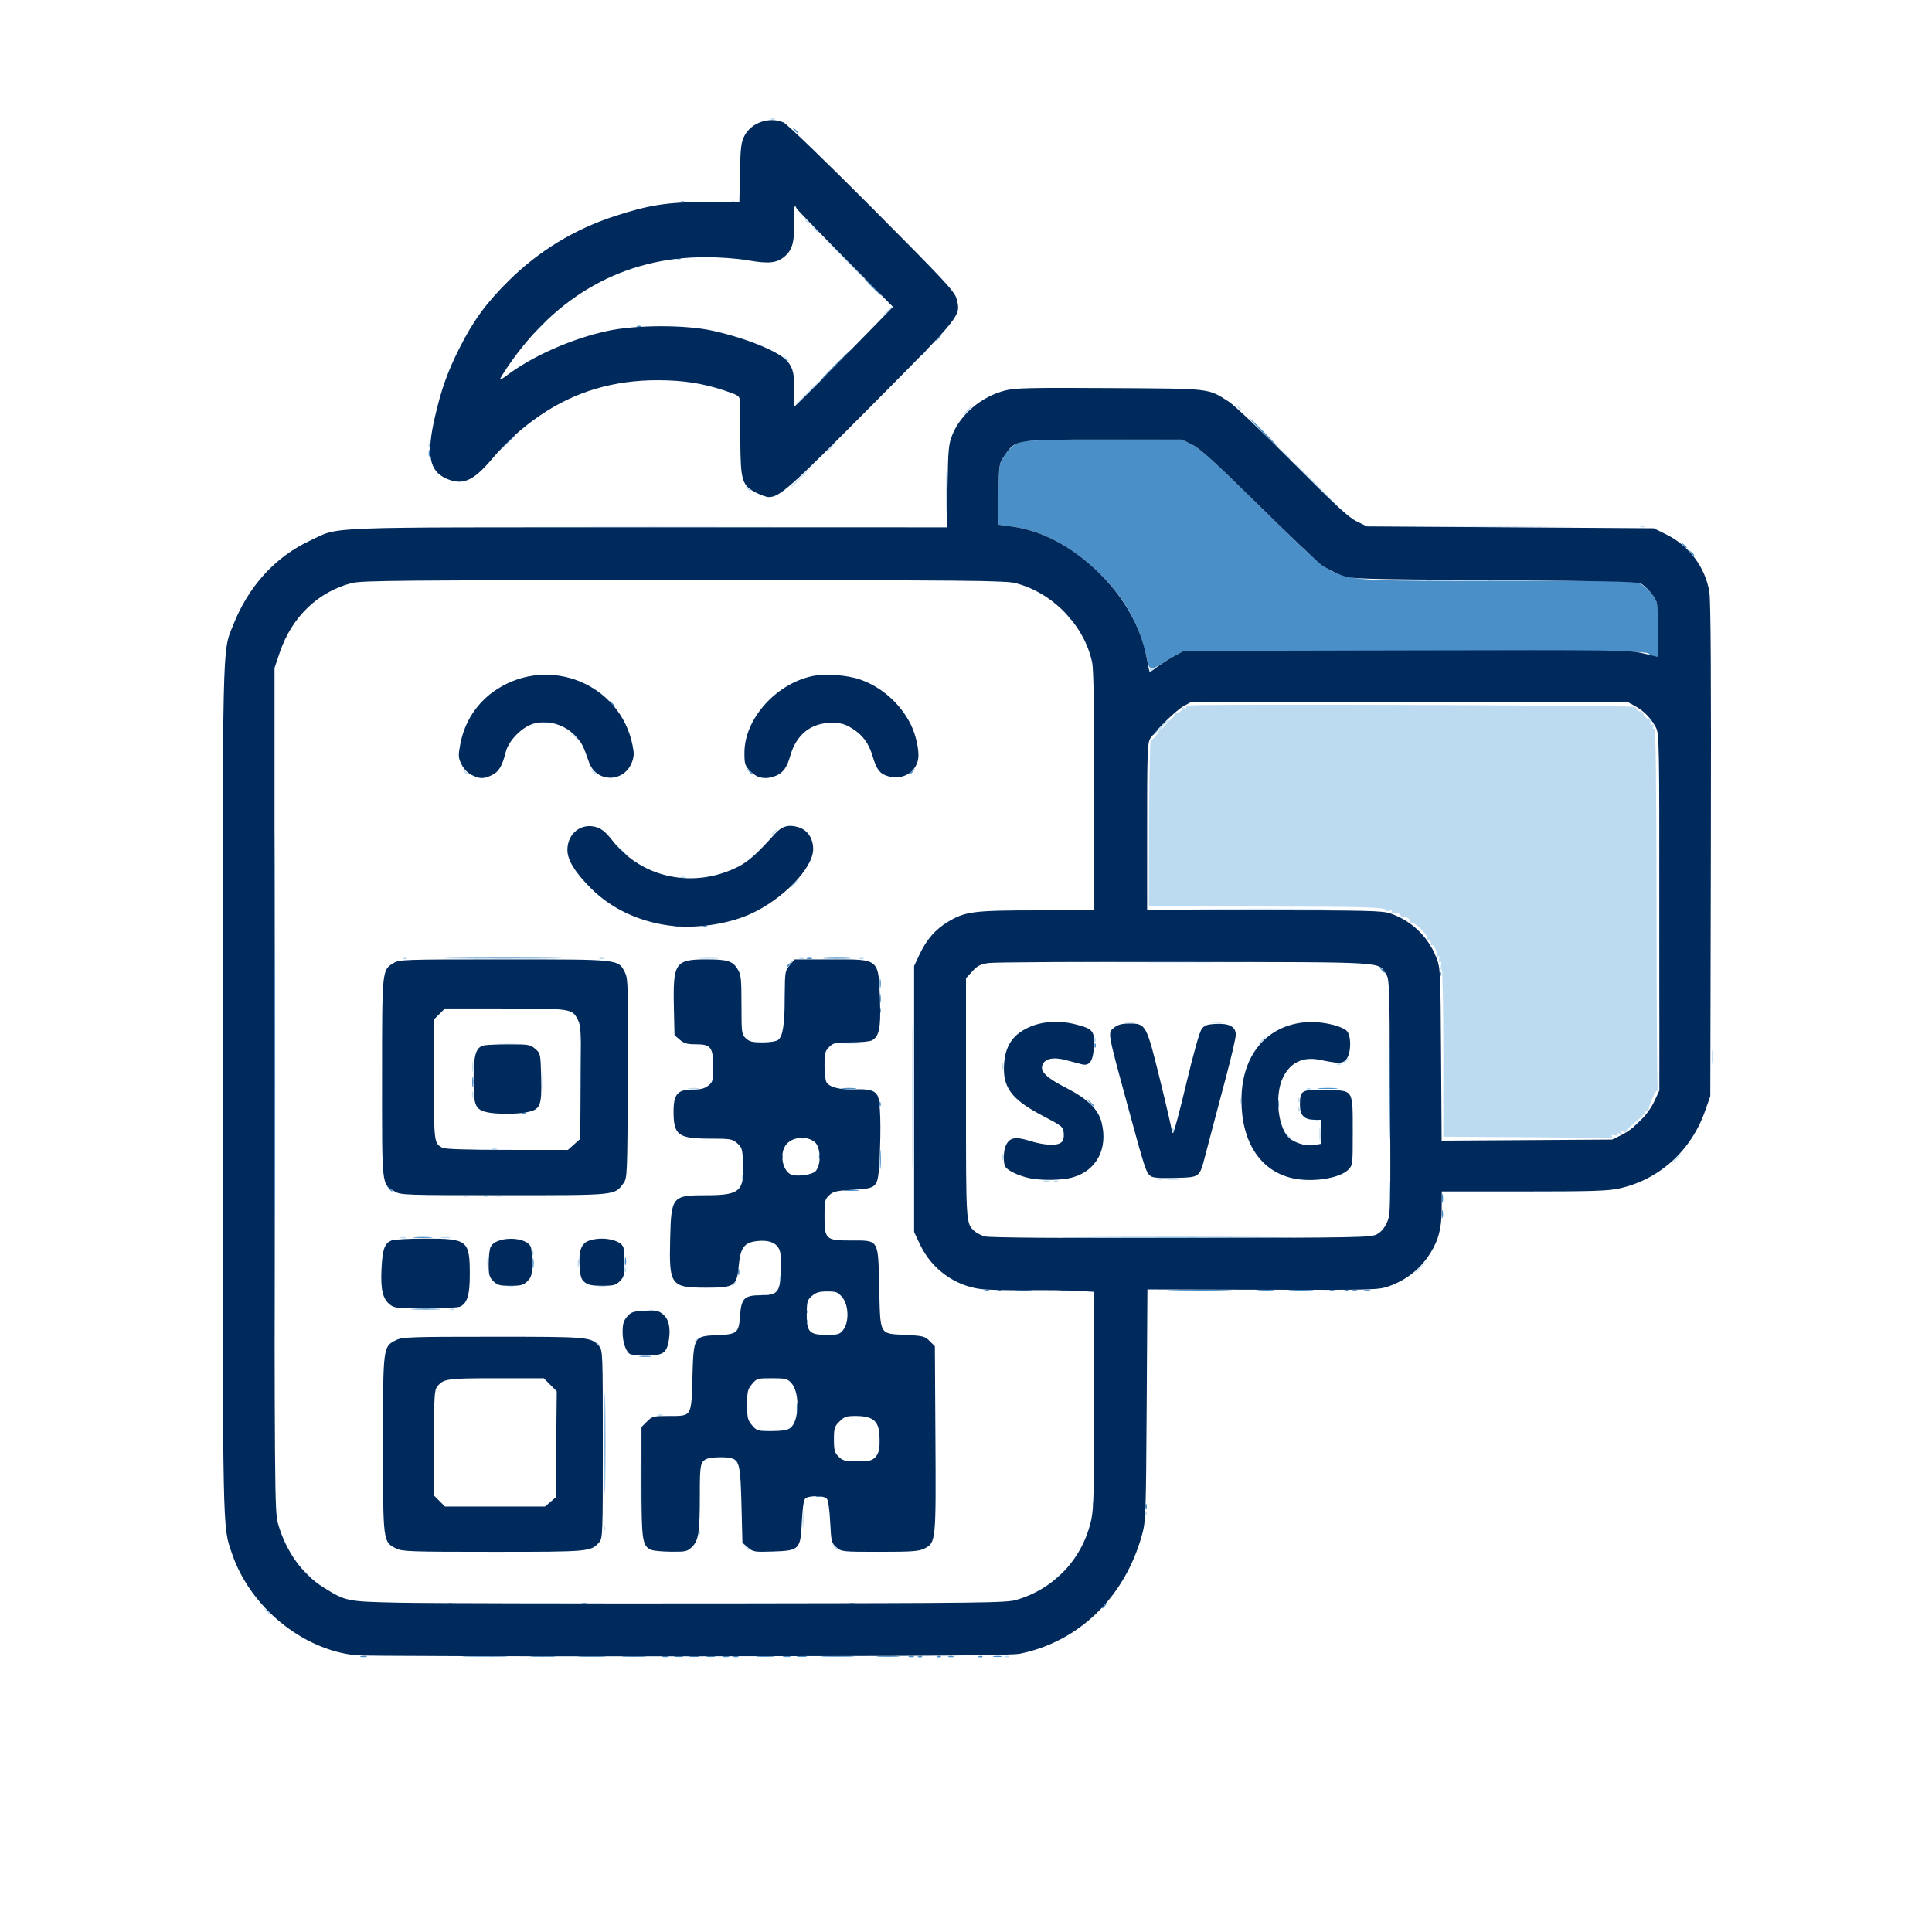 <svg xmlns="http://www.w3.org/2000/svg" width="1024" height="1024"><path d="M532.813 871.317c.721-.289 1.584-.253 1.916.079s-.258.568-1.312.525c-1.165-.048-1.402-.285-.605-.604m-391.94-24.067c-1.244-1.586-1.21-1.621.377-.378.962.755 1.75 1.543 1.75 1.75 0 .823-.821.294-2.128-1.372M559 830.622c0-.207.788-.995 1.75-1.75 1.586-1.243 1.621-1.208.378.378-1.307 1.666-2.128 2.195-2.128 1.372m-397.563-3.872-2.937-3.25 3.25 2.937c1.788 1.615 3.25 3.078 3.25 3.25 0 .773-.825.092-3.563-2.937m233.435-13.5c-1.243-1.586-1.208-1.621.378-.378 1.666 1.307 2.195 2.128 1.372 2.128-.207 0-.995-.787-1.75-1.75m47 0c-1.243-1.586-1.208-1.621.378-.378 1.666 1.307 2.195 2.128 1.372 2.128-.207 0-.995-.787-1.75-1.75M339.435 781c0-14.025.14-19.762.312-12.75s.172 18.488 0 25.5-.312 1.275-.312-12.75m85.908 17.5c.004-4.4.18-6.076.39-3.724.212 2.352.209 5.952-.007 8-.214 2.048-.387.124-.384-4.276zm-105.264 4.917c.048-1.165.285-1.402.604-.605.289.722.253 1.585-.079 1.917s-.568-.258-.525-1.312m287-8c.048-1.165.285-1.402.604-.605.289.722.253 1.585-.079 1.917s-.568-.258-.525-1.312m-28-5c.048-1.165.285-1.402.604-.605.289.722.253 1.585-.079 1.917s-.568-.258-.525-1.312m-230.329-47.08c.688-.277 1.813-.277 2.5 0 .688.278.125.505-1.25.505s-1.937-.227-1.25-.504m-32.878-38.087c-1.243-1.586-1.208-1.621.378-.378.963.755 1.75 1.543 1.75 1.75 0 .823-.821.294-2.128-1.372m52.128-.628c0-.207.788-.995 1.75-1.75 1.586-1.243 1.621-1.208.378.378-1.307 1.666-2.128 2.195-2.128 1.372m-129.187-17.305c.721-.289 1.584-.253 1.916.079s-.258.568-1.312.525c-1.165-.048-1.402-.285-.604-.604m165-8c.721-.289 1.584-.253 1.916.079s-.258.568-1.312.525c-1.165-.048-1.402-.285-.604-.604m-134.544-4.01c.973-.254 2.323-.237 3 .037s-.119.481-1.769.461-2.204-.244-1.231-.498m47.481-.013c1.238-.238 3.263-.238 4.5 0 1.238.239.225.434-2.25.434s-3.487-.195-2.25-.434m71.25-.672c0-.207.788-.995 1.75-1.75 1.586-1.243 1.621-1.208.378.378-1.307 1.666-2.128 2.195-2.128 1.372M413.158 671c0-1.375.227-1.937.504-1.25.278.688.278 1.813 0 2.5-.277.688-.504.125-.504-1.25m-82.08-4.583c.049-1.165.286-1.402.605-.605.289.722.253 1.585-.079 1.917s-.568-.258-.525-1.312m418.922 1.27c0-.172 1.463-1.635 3.25-3.25l3.25-2.937-2.937 3.25c-2.738 3.03-3.563 3.71-3.563 2.937M258.252 662.5c.011-2.2.216-2.982.455-1.738s.23 3.044-.02 4-.446-.062-.435-2.262m47.98.5c0-1.925.206-2.712.457-1.75.252.963.252 2.538 0 3.5-.251.963-.457.175-.457-1.75m-24.153-5.583c.048-1.165.285-1.402.604-.605.289.722.253 1.585-.079 1.917s-.568-.258-.525-1.312m-69.81-8.11c.973-.254 2.323-.237 3 .037s-.119.481-1.769.461-2.204-.244-1.231-.498m21.481-.013c1.238-.238 3.263-.238 4.5 0 1.238.239.225.434-2.25.434s-3.487-.195-2.25-.434M483.47 574.5c0-34.65.126-48.68.28-31.178.153 17.503.153 45.853 0 63-.154 17.148-.28 2.828-.28-31.822m252.9 51.5c0-5.775.165-8.137.367-5.25s.202 7.613 0 10.5c-.202 2.888-.367.525-.367-5.25m-490.62 1.338c.688-.278 1.813-.278 2.5 0 .688.277.125.504-1.25.504s-1.937-.227-1.25-.504m11.063-.021c.721-.289 1.584-.253 1.916.079s-.258.568-1.312.525c-1.165-.048-1.402-.285-.604-.604m5.437-.006c.963-.252 2.538-.252 3.5 0 .963.251.175.457-1.75.457s-2.712-.206-1.75-.457m524.5-2.06c10.588-.161 27.913-.161 38.5 0 10.588.163 1.925.295-19.25.295s-29.837-.132-19.25-.294m-233.481-5.944c.973-.253 2.323-.237 3 .037s-.119.482-1.769.461-2.204-.244-1.231-.498m5.543.01c.722-.289 1.585-.253 1.917.08.332.331-.258.568-1.312.524-1.165-.048-1.402-.285-.605-.604m-165.733-1.9c.048-1.165.285-1.402.604-.604.289.722.253 1.584-.079 1.917s-.568-.259-.525-1.313m220.733.9c.722-.289 1.585-.253 1.917.08.332.331-.258.568-1.312.524-1.165-.048-1.402-.285-.605-.604M888 607.5c1.292-1.375 2.574-2.5 2.849-2.5s-.557 1.125-1.849 2.5-2.574 2.5-2.849 2.5.557-1.125 1.849-2.5m-356.805-1c.02-1.65.244-2.204.498-1.231s.237 2.323-.037 3-.481-.119-.461-1.769m-270.445-4.162c.688-.278 1.813-.278 2.5 0 .688.277.125.504-1.25.504s-1.937-.227-1.25-.504m438.56-7.838c.006-3.3.192-4.53.415-2.732.222 1.797.218 4.497-.01 6-.229 1.503-.41.032-.405-3.268m-17.438.75c-1.243-1.586-1.208-1.621.378-.378.963.755 1.75 1.543 1.75 1.75 0 .823-.821.294-2.128-1.372m127.878 1-44.75-.27v-44.55c0-24.501-.385-44.31-.856-44.02-.47.292-.63-.649-.355-2.089.322-1.68.124-2.385-.55-1.968-.668.412-.846-.14-.488-1.508.42-1.607.23-1.951-.748-1.347-.837.517-1.07.42-.645-.269.798-1.29-1.329-6.365-2.391-5.708-.408.251-.68-.325-.604-1.282.076-.962-.455-1.616-1.187-1.464-.729.15-1.03-.203-.669-.786.919-1.487-7.13-9.34-8.625-8.416-.732.452-.928.31-.509-.368.846-1.368-2.992-3.558-4.548-2.597-.668.413-.86.256-.465-.381.81-1.311-2.87-2.648-4.506-1.637q-1.16.717-.352-.593c.604-.977.26-1.168-1.347-.748-1.187.31-1.943.216-1.68-.21 1.036-1.674-10.972-2.039-67.151-2.039h-58.397l.114-44.511c.063-24.481.495-44.276.96-43.988.465.287 1.811-.833 2.99-2.49 1.18-1.656 1.811-3.011 1.403-3.011-.409 0 .301-1.111 1.577-2.47 1.276-1.357 2.644-2.268 3.04-2.023.935.578 4.151-2.96 3.491-3.838-.276-.368-.218-.46.13-.204 1.03.759 4.475-1.484 3.844-2.504-.328-.53.167-.652 1.136-.28 1.096.42 1.476.27 1.05-.418-.43-.697.097-.877 1.493-.512 1.187.31 1.905.156 1.597-.343-.52-.84 228.75-.12 233.915.734 1.191.197 2.091.808 2 1.358s.508 1.009 1.333 1.02c.825.01 1.65.46 1.835 1 .655 1.915 2.405 3.45 3.303 2.895.501-.31.847-.193.768.26-.35 2.017.176 3.392 1.083 2.832.587-.363.72.086.33 1.105-.434 1.13-.276 1.48.462 1.023.826-.51 1.14 24.563 1.194 94.97.04 52.614.356 96.122.703 96.683s.192.75-.344.418c-.948-.585-5.021 8.965-4.53 10.618.135.454-.168.569-.674.256s-1.167.073-1.467.857-2.8 3.205-5.552 5.38c-2.752 2.176-4.704 4.256-4.338 4.623.366.366-.182.34-1.218-.057-1.301-.5-1.662-.365-1.167.436.482.78.156.943-1 .5-1.096-.42-1.476-.27-1.05.418.43.697-.097.877-1.493.512-1.479-.386-1.933-.2-1.442.593.393.637.576 1.05.406.919-.17-.132-20.446-.362-45.059-.51M617.5 378c.995-1.1 1.585-2 1.31-2s-1.315.9-2.31 2-1.585 2-1.31 2 1.315-.9 2.31-2m4.167 215.333c-.367-.366-.667-1.131-.667-1.7 0-.626.466-.567 1.183.15.651.651.951 1.416.667 1.7s-.817.217-1.183-.15m75.083-5.995c.688-.278 1.813-.278 2.5 0 .688.277.125.504-1.25.504s-1.937-.227-1.25-.504m-8.671-5.921c.048-1.165.285-1.402.604-.605.289.722.253 1.585-.079 1.917s-.568-.258-.525-1.312M657.158 577c0-1.375.227-1.937.504-1.25.278.688.278 1.813 0 2.5-.277.688-.504.125-.504-1.25m30.92-.583c.049-1.165.286-1.402.605-.605.289.722.253 1.585-.079 1.917s-.568-.258-.525-1.312M250.196 573.5c.02-1.65.244-2.204.498-1.231s.237 2.323-.037 3-.481-.119-.461-1.769m37.175-7.5c0-5.775.165-8.137.367-5.25s.202 7.613 0 10.5c-.202 2.888-.367.525-.367-5.25m77.894 4.282c1.52-.23 3.77-.223 5 .014s-.014.425-2.764.418-3.756-.202-2.236-.432m327.548.035c.722-.289 1.585-.253 1.917.079s-.258.568-1.312.525c-1.165-.048-1.402-.285-.605-.604M250.272 559c0-2.475.195-3.487.434-2.25.238 1.238.238 3.263 0 4.5-.239 1.238-.434.225-.434-2.25m280.923-.5c.02-1.65.244-2.204.498-1.231s.237 2.323-.037 3-.481-.119-.461-1.769m376.115-5c.006-3.3.192-4.53.415-2.732.222 1.797.218 4.497-.01 6-.229 1.503-.41.032-.405-3.268m-198.497 3.817c.721-.289 1.584-.253 1.916.079s-.258.568-1.312.525c-1.165-.048-1.402-.285-.605-.604m3.187-.695c0-.207.788-.995 1.75-1.75 1.586-1.243 1.621-1.208.378.378-1.307 1.666-2.128 2.195-2.128 1.372m-448.75-10.361c3.163-.198 8.338-.198 11.5 0s.575.36-5.75.36-8.912-.162-5.75-.36m185.518.014c1.797-.222 4.497-.218 6 .01 1.503.229.032.41-3.268.405-3.3-.006-4.53-.192-2.732-.415M668.5 545c.995-1.1 2.035-2 2.31-2s-.315.9-1.31 2-2.035 2-2.31 2 .315-.9 1.31-2m-88.421-.583c.048-1.165.285-1.402.604-.605.289.722.253 1.585-.079 1.917s-.568-.258-.525-1.312m16.671-9.123c1.238-.238 3.263-.238 4.5 0 1.238.239.225.434-2.25.434s-3.487-.195-2.25-.434m46 0c1.238-.238 3.263-.238 4.5 0 1.238.239.225.434-2.25.434s-3.487-.195-2.25-.434m-428.937-33.977c.721-.289 1.584-.253 1.916.079s-.258.568-1.312.525c-1.165-.048-1.402-.285-.604-.604m103.937.02c.688-.277 1.813-.277 2.5 0 .688.278.125.505-1.25.505s-1.937-.227-1.25-.504m53.53-.073c2.63-.207 6.68-.204 9 .006s.17.379-4.78.375c-4.95-.003-6.849-.174-4.22-.38zm52.47.074c.688-.278 1.813-.278 2.5 0 .688.277.125.504-1.25.504s-1.937-.227-1.25-.504m32.063-.021c.721-.289 1.584-.253 1.916.079s-.258.568-1.312.525c-1.165-.048-1.402-.285-.604-.604M637.75 475.25c16.638-.154 43.863-.154 60.5 0 16.638.154 3.025.28-30.25.28s-46.887-.127-30.25-.28M420.5 462c.995-1.1 2.035-2 2.31-2s-.315.9-1.31 2-2.035 2-2.31 2 .315-.9 1.31-2m-59.75-3.662c.688-.278 1.813-.278 2.5 0 .688.277.125.504-1.25.504s-1.937-.227-1.25-.504M409 435.622c0-.207.788-.995 1.75-1.75 1.586-1.243 1.621-1.208.378.378-1.307 1.666-2.128 2.195-2.128 1.372M245.872 402.25c-1.243-1.586-1.208-1.621.378-.378.963.755 1.75 1.543 1.75 1.75 0 .823-.821.294-2.128-1.372m68 0c-1.243-1.586-1.208-1.621.378-.378 1.666 1.307 2.195 2.128 1.372 2.128-.207 0-.995-.787-1.75-1.75m-9.948-19-2.424-2.75 2.75 2.424c2.57 2.266 3.209 3.076 2.424 3.076-.179 0-1.416-1.237-2.75-2.75m332.889-17.933c.721-.289 1.584-.253 1.916.079s-.258.568-1.312.525c-1.165-.048-1.402-.285-.605-.604m3.937.02c.688-.277 1.813-.277 2.5 0 .688.278.125.505-1.25.505s-1.937-.227-1.25-.504m26.068-.086c12.275-.16 32.075-.16 44 0s1.882.29-22.318.29-33.957-.131-21.682-.29m71.446.031c1.52-.23 3.77-.223 5 .014s-.014.425-2.764.418-3.756-.202-2.236-.432m8.486.056c.688-.278 1.813-.278 2.5 0 .688.277.125.504-1.25.504s-1.937-.227-1.25-.504m9.53-.074c2.63-.207 6.68-.204 9 .006s.17.379-4.78.375c-4.95-.003-6.849-.174-4.22-.38zm19.007-.004c3.182-.2 8.132-.198 11 .004 2.867.201.263.364-5.787.362s-8.396-.167-5.213-.366m18.475.032c1.244-.239 3.044-.23 4 .02.956.251-.062.447-2.262.436s-2.982-.216-1.738-.455m10.014-.026c2.352-.211 5.952-.208 8 .007s.124.388-4.276.384-6.076-.18-3.724-.39zm13.493.04c.973-.253 2.323-.236 3 .038s-.119.481-1.769.46-2.204-.244-1.231-.497m8.493-.014c1.244-.239 3.044-.23 4 .02.956.251-.062.447-2.262.436s-2.982-.216-1.738-.455m16.502-.01c1.52-.23 3.77-.224 5 .014 1.23.237-.014.425-2.764.418s-3.756-.202-2.236-.432m9.486.012c1.238-.238 3.263-.238 4.5 0s.225.433-2.25.433-3.487-.195-2.25-.433M609 349.107c0-.491.739-1.176 1.641-1.523 1.373-.527 1.435-.38.378.893-1.44 1.735-2.019 1.916-2.019.63m-43.128-28.857c-1.243-1.586-1.208-1.621.378-.378 1.666 1.307 2.195 2.128 1.372 2.128-.207 0-.995-.787-1.75-1.75m-38.122-18.912c.688-.278 1.813-.278 2.5 0 .688.277.125.504-1.25.504s-1.937-.227-1.25-.504m229 0c.688-.278 1.813-.278 2.5 0 .688.277.125.504-1.25.504s-1.937-.227-1.25-.504m32 0c.688-.278 1.813-.278 2.5 0 .688.277.125.504-1.25.504s-1.937-.227-1.25-.504m81.063-29.021c.721-.289 1.584-.253 1.916.079s-.258.568-1.312.525c-1.165-.048-1.402-.285-.605-.604M501.415 254c0-10.175.149-14.337.33-9.25.182 5.088.182 13.413 0 18.5-.181 5.088-.33.925-.33-9.25m209.457 10.25c-1.243-1.586-1.208-1.621.378-.378 1.666 1.307 2.195 2.128 1.372 2.128-.207 0-.995-.787-1.75-1.75M696.5 250c-6.583-6.6-11.744-12-11.469-12s5.886 5.4 12.469 12 11.744 12 11.469 12-5.886-5.4-12.469-12m-300.628 2.25c-1.243-1.586-1.208-1.621.378-.378 1.666 1.307 2.195 2.128 1.372 2.128-.207 0-.995-.787-1.75-1.75m23.128-.525c0-.151 3.488-3.639 7.75-7.75l7.75-7.475-7.475 7.75c-6.943 7.198-8.025 8.206-8.025 7.475m260.946-18.475-3.446-3.75 3.75 3.446c3.49 3.208 4.21 4.054 3.446 4.054-.167 0-1.854-1.687-3.75-3.75M439.5 231c.995-1.1 2.035-2 2.31-2s-.315.9-1.31 2-2.035 2-2.31 2 .315-.9 1.31-2m-212.421-1.583c.048-1.165.285-1.402.604-.604.289.721.253 1.584-.079 1.916s-.568-.258-.525-1.312M512.5 211c.995-1.1 2.035-2 2.31-2s-.315.9-1.31 2-2.035 2-2.31 2 .315-.9 1.31-2m143.372-1.75c-1.243-1.586-1.208-1.621.378-.378 1.666 1.307 2.195 2.128 1.372 2.128-.207 0-.995-.787-1.75-1.75M427.5 202c3.82-3.85 7.171-7 7.446-7s-2.625 3.15-6.446 7-7.171 7-7.446 7 2.625-3.15 6.446-7m-11.628-18.75c-1.243-1.586-1.208-1.621.378-.378.963.755 1.75 1.543 1.75 1.75 0 .823-.821.294-2.128-1.372M284 168.687c0-.172 1.463-1.635 3.25-3.25l3.25-2.937-2.937 3.25c-2.738 3.03-3.563 3.71-3.563 2.937M470 158.5c1.292-1.375 2.574-2.5 2.849-2.5s-.557 1.125-1.849 2.5-2.574 2.5-2.849 2.5.557-1.125 1.849-2.5m-24.016-29.25L434.5 117.5l11.75 11.484C457.164 139.65 458.454 141 457.734 141c-.147 0-5.434-5.287-11.75-11.75m-14.579-14.5-1.905-2.25 2.25 1.905c2.114 1.79 2.705 2.595 1.905 2.595-.19 0-1.202-1.012-2.25-2.25m-4.533-4.5c-1.243-1.586-1.208-1.621.378-.378.963.755 1.75 1.543 1.75 1.75 0 .823-.821.294-2.128-1.372m-39.06-9.933c.722-.289 1.585-.253 1.917.079s-.258.568-1.312.525c-1.165-.048-1.402-.285-.604-.604m21-44c.722-.289 1.585-.253 1.917.079s-.258.568-1.312.525c-1.165-.048-1.402-.285-.604-.604" style="fill:#bddbf0" transform="translate(0 6.497)"/><path d="M191.269 871.307c.973-.254 2.323-.237 3 .037s-.119.481-1.769.461-2.204-.244-1.231-.498m55.981-.053c5.363-.18 14.138-.18 19.5 0 5.363.18.975.327-9.75.327s-15.112-.147-9.75-.327m35.037.005c3.182-.199 8.132-.197 11 .004 2.867.202.263.365-5.787.362-6.05-.002-8.396-.167-5.213-.366m25.502 0c3.46-.196 8.86-.195 12 .004 3.141.197.311.358-6.289.356s-9.17-.164-5.71-.36zm22.961.004c2.888-.202 7.613-.202 10.5 0 2.888.202.525.367-5.25.367s-8.137-.165-5.25-.367m20.519.044c.973-.254 2.323-.237 3 .037s-.119.481-1.769.46-2.204-.244-1.231-.497m6.493-.014c1.244-.24 3.044-.23 4 .02s-.062.446-2.262.435-2.982-.216-1.738-.455m7.988.002c1.238-.239 3.263-.239 4.5 0 1.238.238.225.433-2.25.433s-3.487-.195-2.25-.434m9.012-.002c1.244-.24 3.044-.23 4 .02s-.062.446-2.262.435-2.982-.216-1.738-.455m8.507.014c.973-.254 2.323-.237 3 .037s-.119.481-1.769.46-2.204-.244-1.231-.497m5.481.03c.688-.277 1.813-.277 2.5 0 .688.278.125.505-1.25.505s-1.937-.227-1.25-.504m13.026-.07c2.352-.212 5.952-.209 8 .006s.124.388-4.276.384-6.076-.18-3.724-.39zm13.474.044c.963-.252 2.538-.252 3.5 0 .963.251.175.457-1.75.457s-2.712-.206-1.75-.457m7.5-.017c1.238-.238 3.263-.238 4.5 0s.225.433-2.25.433-3.487-.195-2.25-.433m14-.037c3.988-.19 10.513-.19 14.5 0s.725.345-7.25.345-11.237-.155-7.25-.345m29.034.004c2.905-.202 7.405-.2 10 .005s.216.371-5.284.369-7.622-.17-4.716-.373zm15.966.076c.688-.277 1.813-.277 2.5 0 .688.278.125.505-1.25.505s-1.937-.227-1.25-.505m5.063-.02c.721-.29 1.584-.254 1.916.079.332.332-.258.568-1.312.525-1.165-.048-1.402-.285-.604-.604m10 0c.721-.29 1.584-.254 1.916.079.332.332-.258.568-1.312.525-1.165-.048-1.402-.285-.604-.604m5.937.02c.688-.277 1.813-.277 2.5 0 .688.278.125.505-1.25.505s-1.937-.227-1.25-.505m16.063-.02c.721-.29 1.584-.254 1.916.079.332.332-.258.568-1.312.525-1.165-.048-1.402-.285-.605-.604m7.949-.024c1.244-.24 3.044-.23 4 .02s-.062.446-2.262.435-2.982-.216-1.738-.455M584 845.623c0-.208.788-.996 1.75-1.75 1.586-1.244 1.621-1.21.378.377-1.307 1.666-2.128 2.195-2.128 1.372m-346.187-2.306c.721-.289 1.584-.253 1.916.079s-.258.568-1.312.525c-1.165-.048-1.402-.285-.604-.604m70.456-.01c.973-.254 2.323-.237 3 .037s-.119.481-1.769.461-2.204-.245-1.231-.498m142 0c.973-.254 2.323-.237 3 .037s-.119.481-1.769.461-2.204-.245-1.231-.498m55.981-.023c1.513-.23 3.988-.23 5.5 0 1.513.229.275.416-2.75.416s-4.262-.187-2.75-.416M370.158 806c0-1.375.227-1.937.504-1.25.278.688.278 1.813 0 2.5-.277.688-.504.125-.504-1.25m-49.699-47.5c0-24.2.131-33.957.29-21.682.16 12.275.16 32.075 0 44s-.29 1.882-.29-22.318M607.158 792c0-1.375.227-1.937.504-1.25.278.688.278 1.813 0 2.5-.277.688-.504.125-.504-1.25M145.49 569.5c0-119.9.117-169.098.259-109.33s.142 157.869 0 218-.259 11.23-.259-108.67m287.322 216.817c.721-.289 1.584-.253 1.916.079s-.258.568-1.312.525c-1.165-.048-1.402-.285-.604-.604m-10.56-46.817c.01-2.2.215-2.982.454-1.738s.23 3.044-.02 4-.446-.062-.435-2.262m-83.003-27.216c1.513-.23 3.988-.23 5.5 0 1.513.229.275.416-2.75.416s-4.262-.187-2.75-.416m87.829-18.867c.048-1.165.285-1.402.604-.604.289.721.253 1.584-.079 1.916s-.568-.258-.525-1.312m0-5c.048-1.165.285-1.402.604-.604.289.721.253 1.584-.079 1.916s-.568-.258-.525-1.312m-207.787-1.16c3.735-.192 9.585-.191 13 .004 3.414.194.358.352-6.792.35s-9.944-.16-6.208-.354zm302.458-9.92c.688-.277 1.813-.277 2.5 0 .688.278.125.505-1.25.505s-1.937-.227-1.25-.504m7.063-.02c.721-.289 1.584-.253 1.916.079s-.258.568-1.312.525c-1.165-.048-1.402-.285-.605-.604m9.915-.039c1.775-.22 4.925-.224 7-.008 2.074.217.622.398-3.228.402s-5.548-.173-3.772-.394m23.022-.002c1.788-.221 4.713-.221 6.5 0 1.788.222.325.404-3.25.404s-5.037-.182-3.25-.404m60.06-.024c7.871-.17 20.471-.17 28 0 7.53.17 1.09.309-14.31.308-15.4 0-21.56-.14-13.69-.308m45.44.02c2.063-.217 5.438-.217 7.5 0 2.063.215.375.391-3.75.391s-5.812-.176-3.75-.392m17.037-.012c3.182-.2 8.132-.198 11 .004 2.867.2.263.364-5.787.362s-8.396-.167-5.213-.366m20.463.077c.688-.277 1.813-.277 2.5 0 .688.278.125.505-1.25.505s-1.937-.227-1.25-.505m8.063-.02c.721-.29 1.584-.254 1.916.079.332.332-.258.568-1.312.525-1.165-.048-1.402-.285-.605-.604m3.937.02c.688-.277 1.813-.277 2.5 0 .688.278.125.505-1.25.505s-1.937-.227-1.25-.505m6.519-.03c.973-.254 2.323-.237 3 .037s-.119.481-1.769.46-2.204-.244-1.231-.497M391.195 667.5c.02-1.65.244-2.204.498-1.231s.237 2.323-.037 3-.481-.119-.461-1.769M282.272 663c0-2.475.195-3.487.434-2.25.238 1.238.238 3.263 0 4.5-.239 1.238-.434.225-.434-2.25m48.96-1c0-1.925.206-2.712.457-1.75.252.963.252 2.538 0 3.5-.251.963-.457.175-.457-1.75M219.75 649.268c2.338-.21 6.163-.21 8.5 0 2.338.21.425.383-4.25.383s-6.587-.173-4.25-.383m354.5-.018c27.363-.148 72.138-.148 99.5 0 27.363.148 4.975.27-49.75.27s-77.112-.122-49.75-.27M764.232 637c0-1.925.206-2.712.457-1.75.252.963.252 2.538 0 3.5-.251.963-.457.175-.457-1.75m.02-8.5c.011-2.2.216-2.982.455-1.738s.23 3.044-.02 4-.446-.062-.435-2.262m-558.38-5.25c-1.243-1.586-1.208-1.621.378-.378.963.755 1.75 1.543 1.75 1.75 0 .823-.821.294-2.128-1.372m241.856 1.028c1.775-.22 4.925-.224 7-.008 2.074.217.622.397-3.228.402-3.85.004-5.548-.173-3.772-.394m171-6c1.775-.22 4.925-.224 7-.008 2.074.217.622.397-3.228.402-3.85.004-5.548-.173-3.772-.394m-195.459-1.971c.973-.254 2.323-.237 3 .037s-.119.481-1.769.461-2.204-.244-1.23-.498M466.35 608c0-4.675.173-6.587.383-4.25.21 2.338.21 6.163 0 8.5-.21 2.338-.383.425-.383-4.25m270.115-41.5c0-27.5.128-38.606.285-24.68.157 13.925.157 36.425 0 50-.157 13.574-.285 2.18-.285-25.32m-322.385 39.917c.048-1.165.285-1.402.604-.605.289.722.253 1.585-.079 1.917s-.568-.258-.525-1.312m20 0c.048-1.165.285-1.402.604-.605.289.722.253 1.585-.079 1.917s-.568-.258-.525-1.312m121.734-6.1c.721-.289 1.584-.253 1.916.079s-.258.568-1.312.525c-1.165-.048-1.402-.285-.605-.604m136.937.02c.688-.277 1.813-.277 2.5 0 .688.278.125.505-1.25.505s-1.937-.227-1.25-.504m-267.937-4.02c.721-.289 1.584-.253 1.916.079s-.258.568-1.312.525c-1.165-.048-1.402-.285-.604-.604M307.44 565c0-15.675.138-22.087.307-14.25.169 7.838.169 20.663 0 28.5-.17 7.838-.307 1.425-.307-14.25M866 590.687c0-.172 1.463-1.635 3.25-3.25l3.25-2.937-2.937 3.25c-2.738 3.03-3.563 3.71-3.563 2.937m-589.187-7.37c.721-.289 1.584-.253 1.916.079s-.258.568-1.312.525c-1.165-.048-1.402-.285-.604-.604m400.44-4.817c.01-2.2.215-2.982.454-1.738s.23 3.044-.02 4-.446-.062-.435-2.262m-211.174-.083c.048-1.165.285-1.402.604-.604.289.721.253 1.584-.079 1.916s-.568-.258-.525-1.312m111.326-.667-1.905-2.25 2.25 1.905c2.114 1.79 2.705 2.595 1.905 2.595-.19 0-1.202-1.012-2.25-2.25M250.272 567c0-2.475.195-3.487.434-2.25.238 1.238.238 3.263 0 4.5-.239 1.238-.434.225-.434-2.25m196.478 3.277c1.788-.222 4.713-.222 6.5 0 1.788.221.325.403-3.25.403s-5.037-.182-3.25-.403m252.53-.013c2.63-.207 6.68-.204 9 .006s.17.379-4.78.375c-4.95-.003-6.849-.174-4.22-.38zm180.2-93.764c0-50.6.121-71.447.27-46.326.148 25.121.148 66.521 0 92-.149 25.48-.27 4.926-.27-45.674m-299.401 70.917c.048-1.165.285-1.402.604-.605.289.722.253 1.585-.079 1.917s-.568-.258-.525-1.312M415.392 523c0-7.425.157-10.462.35-6.75.192 3.713.192 9.788 0 13.5-.193 3.713-.35.675-.35-6.75m50.766 6c0-1.375.227-1.937.504-1.25.278.688.278 1.813 0 2.5-.277.688-.504.125-.504-1.25m.094-6.5c.011-2.2.216-2.982.455-1.738s.23 3.044-.02 4-.446-.062-.435-2.262m0-8c.011-2.2.216-2.982.455-1.738s.23 3.044-.02 4-.446-.062-.435-2.262m296.827-5.083c.048-1.165.285-1.402.604-.604.289.721.253 1.584-.079 1.916s-.568-.258-.525-1.312m-31.207-2.167c-1.243-1.586-1.208-1.621.378-.378.963.755 1.75 1.543 1.75 1.75 0 .823-.821.294-2.128-1.372M417 505.622c0-.207.788-.995 1.75-1.75 1.586-1.243 1.621-1.208.378.378-1.307 1.666-2.128 2.195-2.128 1.372m161.326-2.372c26.304-.148 69.054-.148 95 0 25.946.149 4.424.27-47.826.27s-73.478-.121-47.174-.27m-337.006-2c14.2-.156 37.15-.156 51 0 13.849.158 2.23.286-25.82.286s-39.381-.129-25.18-.285m186.43.088c.688-.278 1.813-.278 2.5 0 .688.277.125.504-1.25.504s-1.937-.227-1.25-.504m10.04-.08c3.458-.195 8.858-.194 12 .005 3.14.197.31.358-6.29.356s-9.17-.164-5.71-.36zm-79.977-16.941c.721-.289 1.584-.253 1.916.079s-.258.568-1.312.525c-1.165-.048-1.402-.285-.604-.604m15 0c.721-.289 1.584-.253 1.916.079s-.258.568-1.312.525c-1.165-.048-1.402-.285-.604-.604m-43.889-40.067-2.424-2.75 2.75 2.424c2.57 2.266 3.209 3.076 2.424 3.076-.179 0-1.416-1.237-2.75-2.75m67.948-42c-1.243-1.586-1.208-1.621.378-.378 1.666 1.307 2.195 2.128 1.372 2.128-.207 0-.995-.787-1.75-1.75M482 403.622c0-.207.788-.995 1.75-1.75 1.586-1.243 1.621-1.208.378.378-1.307 1.666-2.128 2.195-2.128 1.372m129-21c0-.207.788-.995 1.75-1.75 1.586-1.243 1.621-1.208.378.378-1.307 1.666-2.128 2.195-2.128 1.372m-324.238-6.33c1.244-.238 3.044-.23 4 .02.956.251-.062.447-2.262.436s-2.982-.216-1.738-.455m152.507.015c.973-.254 2.323-.237 3 .037s-.119.482-1.769.461-2.204-.244-1.231-.498M323.872 366.25c-1.243-1.586-1.208-1.621.378-.378.963.755 1.75 1.543 1.75 1.75 0 .823-.821.294-2.128-1.372m284.606-21.009c-4.153-20.471-12.087-34.846-27.209-49.3-13.627-13.025-29.324-21.236-44.583-23.32l-7.815-1.067.315-16.105c.305-15.644.392-16.222 3.062-20.252 3.213-4.85 6.192-7.013 10.874-7.897 1.858-.351 21.378-.675 43.378-.72l40-.08 5.5 2.751c4.229 2.115 12.317 9.48 35 31.866 30.278 29.883 34.882 33.86 42.239 36.483 10.153 3.619 16.818 3.904 86.761 3.71 41.482-.115 69.712.188 71.572.769 3.695 1.153 8.888 6.315 10.408 10.345.63 1.672 1.042 8.56.962 16.092l-.141 13.169-2.4-.46c-1.32-.252-2.403-.743-2.406-1.092-.012-1.451-13.945-1.63-127.495-1.631l-119-.002-4.5 2.38c-2.475 1.31-5.834 3.322-7.465 4.472-4.454 3.14-6.404 3.11-7.057-.111zm-76.665-43.924c.721-.289 1.584-.253 1.916.079s-.258.568-1.312.525c-1.165-.048-1.402-.285-.605-.604m364.06-15.067c-1.244-1.586-1.21-1.621.377-.378 1.666 1.307 2.195 2.128 1.372 2.128-.207 0-.995-.787-1.75-1.75m-4-4c-1.244-1.586-1.21-1.621.377-.378 1.666 1.307 2.195 2.128 1.372 2.128-.207 0-.995-.787-1.75-1.75m-623.702-10c42.72-.144 112.92-.144 156 0 43.081.144 8.129.262-77.671.262s-121.048-.118-78.329-.262m495.152 0c19.703-.151 51.653-.151 71 0 19.348.152 3.227.276-35.823.276s-54.88-.124-35.177-.276M227.195 233.5c.02-1.65.244-2.204.498-1.231s.237 2.323-.037 3-.481-.119-.461-1.769m40.763-4.75c2.452-2.612 4.59-4.75 4.75-4.75.751 0-.043.898-4.458 5.042l-4.75 4.458ZM669 222.5c-4.097-4.125-7.225-7.5-6.95-7.5s3.853 3.375 7.95 7.5 7.225 7.5 6.95 7.5-3.853-3.375-7.95-7.5M392.272 212c0-2.475.195-3.487.434-2.25.238 1.238.238 3.263 0 4.5-.239 1.238-.434.225-.434-2.25m50.228-25c4.374-4.4 8.178-8 8.453-8s-3.079 3.6-7.453 8-8.178 8-8.453 8 3.079-3.6 7.453-8m45.5-5.378c0-.207.788-.995 1.75-1.75 1.586-1.243 1.621-1.208.378.378-1.307 1.666-2.128 2.195-2.128 1.372m8-8c0-.207.788-.995 1.75-1.75 1.586-1.243 1.621-1.208.378.378-1.307 1.666-2.128 2.195-2.128 1.372m-158.187-7.305c.721-.289 1.584-.253 1.916.079s-.258.568-1.312.525c-1.165-.048-1.402-.285-.604-.604M462 145.5c-2.429-2.475-4.191-4.5-3.916-4.5s2.487 2.025 4.916 4.5 4.191 4.5 3.916 4.5-2.487-2.025-4.916-4.5m-103.187-15.183c.721-.289 1.584-.253 1.916.079s-.258.568-1.312.525c-1.165-.048-1.402-.285-.604-.604m14.456-1.01c.973-.254 2.323-.237 3 .037s-.119.481-1.769.461-2.204-.244-1.231-.498m-12.457-28.99c.722-.289 1.585-.253 1.917.079s-.258.568-1.312.525c-1.165-.048-1.402-.285-.604-.604m60.06-38.067c-1.243-1.586-1.208-1.621.378-.378 1.666 1.307 2.195 2.128 1.372 2.128-.207 0-.995-.787-1.75-1.75" style="fill:#4a8fc8" transform="translate(0 6.497)"/><path d="M188.81 870.838c-28.435-2.811-56.224-25.548-65.836-53.867-5.088-14.987-4.902-5.768-4.94-245.09-.037-242.84-.267-232.318 5.388-246.701 8.238-20.955 22.32-36.457 41.078-45.222 15.96-7.457 3.115-6.958 179.244-6.958H501.86l.347-21.75c.312-19.615.562-22.29 2.55-27.25 4.405-10.989 15.514-20.336 27.94-23.507 5.322-1.358 13.154-1.54 55.5-1.287 54.704.326 51.817-.008 63.303 7.337 2.75 1.759 17.825 16.1 33.5 31.87 22.579 22.716 29.643 29.236 34 31.38l5.5 2.707 76.023.5 76.023.5 6.487 3.195c12.172 5.993 20.713 17.315 22.953 30.423.76 4.446 1.003 45.967.802 136.882l-.288 130.5-2.814 7.962c-7.442 21.054-24.3 36.262-45.383 40.94-5.985 1.329-14.522 1.598-50.654 1.598h-43.455l-.058 9.348c-.061 10.11-1.614 16.227-5.857 23.08-5.255 8.49-12.61 14.412-22.111 17.805-5.476 1.955-7.741 2.019-66.844 1.863l-61.175-.161-.388 61.282c-.37 58.553-.481 61.62-2.49 68.862-9.144 32.97-33.356 56.515-64.705 62.926-4.498.92-46.975 1.247-175.5 1.354-93.261.078-172.576-.157-176.256-.52m349.808-29.33c20.42-5.936 35.511-22.211 39.878-43.008 1.191-5.677 1.473-17.706 1.487-63.644l.017-56.644-8.75-.535c-4.812-.294-16.85-.445-26.75-.334s-20.925-.159-24.5-.599c-13.915-1.71-26.226-10.667-32.307-23.503L484.5 646.5v-141l2.777-5.93c3.781-8.074 8.42-13.426 15.133-17.457 9.19-5.52 13.54-6.08 47.34-6.097L580 476v-62.95c0-41.79-.369-64.733-1.097-68.25-4.077-19.694-20.818-37.096-40.627-42.229-5.398-1.398-24.749-1.571-175.96-1.571-149.319 0-170.618.186-175.856 1.532-17.91 4.602-31.826 18.014-38.196 36.81L145.5 347.5V571c0 213.781.08 223.783 1.835 230 4.1 14.521 12.79 26.77 23.943 33.75 12.074 7.554 12.414 7.623 40.722 8.216 14.025.294 91.952.464 173.17.378 135.035-.142 148.164-.3 153.448-1.835M210 814.249c-7.038-3.516-6.997-3.188-6.997-55.248s-.041-51.732 6.997-55.248c3.185-1.592 7.795-1.749 51.282-1.75 51.001-.002 51.856.073 56.218 4.965 1.943 2.18 2 3.657 2 52.033s-.057 49.854-2 52.033c-4.362 4.892-5.217 4.967-56.218 4.965-43.487 0-48.097-.158-51.282-1.75m81.694-24.66 2.806-2.412.295-28.143.295-28.143-3.445-3.445L288.2 724h-25.166c-26.113 0-27.93.254-31.262 4.367-1.543 1.905-1.73 5.105-1.75 29.96L230 786.154l2.923 2.923 2.923 2.923h53.042zm53.608 25.4c-4.906-1.976-5.302-4.667-5.302-36.015v-29.127l2.923-2.923c2.766-2.766 3.374-2.923 11.309-2.923 12.592 0 12.168.677 12.768-20.392.623-21.862.647-21.904 13.271-22.452 10.503-.457 11.318-1.163 11.978-10.386.658-9.205 2.286-10.77 11.207-10.77 8.444 0 9.884-1.608 10.389-11.597.206-4.08.08-8.99-.28-10.909-.885-4.715-5.052-6.894-11.922-6.234-7.143.687-9.183 3.342-10.102 13.143C390.53 675.21 389.354 676 374.315 676c-18.852 0-19.737-1.206-19.115-26.035.561-22.429 1.014-22.965 19.397-22.965 17.502 0 19.926-2.149 19.249-17.063-.338-7.44-.607-8.335-3.164-10.534-2.6-2.236-3.592-2.403-14.287-2.403C359.42 597 357 595.2 357 582.57c0-9.087 2.133-11.57 9.938-11.57 4.346 0 6.45-.518 8.427-2.073 2.44-1.918 2.635-2.644 2.635-9.777 0-10.537-1.195-12.15-9-12.15-4.78 0-6.416-.454-8.694-2.411l-2.806-2.411-.33-14.839c-.525-23.562.682-25.339 17.215-25.339 11.233 0 13.945.853 16.61 5.225 1.77 2.902 1.998 5.048 2.001 18.85.004 14.986.092 15.659 2.318 17.75 1.886 1.772 3.518 2.175 8.81 2.175 3.773 0 7.244-.548 8.284-1.31 2.534-1.852 3.498-8.199 3.548-23.363.042-12.683.14-13.288 2.633-16.25l2.589-3.077h19.276c26.2 0 25.17-.91 25.974 22.964.453 13.426-.516 17.942-4.278 19.956-1.11.594-6.119 1.08-11.13 1.08-8.34 0-9.319.208-11.565 2.455-2.146 2.145-2.455 3.348-2.455 9.565 0 3.911.447 7.946.992 8.966 1.445 2.7 6.843 4.131 14.655 3.887 8.156-.254 10.953.515 12.528 3.445 1.448 2.692 1.878 17.178.992 33.398-.854 15.631-.81 15.58-14.221 16.378-8.613.512-10.325.913-12.465 2.924-2.278 2.14-2.481 3.053-2.481 11.156 0 12.198.68 12.826 13.89 12.826 15.138 0 14.494-1.06 15.11 24.876.612 25.756-.144 24.402 14.036 25.15 9.195.484 10.182.738 12.717 3.271l2.747 2.747.294 48.765c.33 54.645.252 55.419-5.794 58.44-2.985 1.49-6.472 1.748-23.694 1.75-19.83.001-20.244-.042-22.962-2.38-2.634-2.265-2.796-2.918-3.337-13.48-.355-6.935-1.045-11.577-1.838-12.37-1.658-1.658-9.699-1.638-11.369.028-.836.834-1.48 5.198-1.806 12.228-.685 14.813-1.206 15.35-15.363 15.811-9.801.32-10.464.212-13.225-2.16l-2.906-2.498-.5-19.84c-.522-20.722-1.112-23.604-5.087-24.866-3.174-1.007-11.579-.721-13.803.47-2.864 1.532-3.199 3.45-3.188 18.234.015 20.158-.625 24.681-3.966 28.022-2.634 2.634-3.301 2.798-11.13 2.739-4.579-.035-9.315-.462-10.524-.949m118.659-49.177c2.01-2.157 2.513-4.933 2.14-11.811-.405-7.479-3.613-10-12.725-10-4.779 0-5.927.397-8.453 2.923-2.642 2.642-2.923 3.56-2.923 9.546 0 5.697.343 6.965 2.455 9.076 2.17 2.17 3.324 2.455 9.96 2.455 6.435 0 7.798-.313 9.546-2.189m-45.212-15.348c4.893-3.427 5.327-18.93.67-23.955-2.105-2.272-3.071-2.508-10.282-2.508-7.66 0-8.057.116-10.548 3.077-2.304 2.738-2.589 3.94-2.589 10.923s.285 8.185 2.589 10.923c2.477 2.945 2.92 3.077 10.277 3.077 5.298 0 8.371-.478 9.883-1.537m28.178-52.098c3.197-4.063 2.924-13.2-.516-17.288-2.297-2.73-3.192-3.077-7.944-3.077-4.176 0-5.956.516-8.08 2.344-2.469 2.123-2.734 3.009-2.806 9.39-.112 9.722 1.328 11.266 10.501 11.266 6.126 0 6.97-.252 8.845-2.635M432.1 614.41c2.191-1.983 3-7.466 1.761-11.95-.76-2.754-1.828-3.966-4.467-5.069-4.602-1.923-10.7-.38-13.125 3.322-3.427 5.23-1.063 14.564 3.956 15.62 3.604.758 10.069-.289 11.875-1.923m-97.871 96.92c-2.34-.94-4.229-6.179-4.229-11.725 0-4.344.498-6.072 2.38-8.26 2.085-2.424 3.229-2.814 9.25-3.151 5.861-.329 7.268-.071 9.583 1.754 3.179 2.506 4.304 7.117 3.327 13.63-1.045 6.973-3.115 8.438-11.79 8.343-3.988-.043-7.822-.309-8.521-.59m-127.522-26.346c-3.861-3.037-5.025-7.927-4.497-18.892.508-10.552 1.635-13.702 5.416-15.14 1.377-.524 9.472-.952 17.989-.952 22.295 0 23.385.895 23.385 19.199 0 10.487-1.274 14.807-4.945 16.771-1.095.587-8.997 1.03-18.354 1.03-14.96 0-16.66-.18-18.994-2.016m54.748-12.439c-2.101-2.1-2.455-3.387-2.455-8.934 0-3.565.418-7.58.929-8.923 2.304-6.062 19.136-6.174 21.45-.143.341.89.621 4.752.621 8.582 0 6.06-.318 7.282-2.455 9.418-2.11 2.11-3.38 2.455-9.045 2.455-5.664 0-6.936-.345-9.045-2.455m48.462.589c-1.885-1.526-2.382-3.08-2.728-8.51-.525-8.234.924-12.12 5.055-13.56 6.811-2.374 16.61-.493 18.135 3.48.341.891.621 4.753.621 8.583 0 6.06-.318 7.282-2.455 9.418-2.134 2.135-3.36 2.455-9.389 2.455-5.279 0-7.485-.446-9.24-1.866m-100.613-48.09c-7.119-4.34-6.804-1.566-6.804-60 0-57.712-.04-57.312 5.986-61.035 3.152-1.949 4.913-2.009 58.632-2.007 61.95.002 60.544-.152 64.144 6.998 1.628 3.231 1.743 7.545 1.5 56.177-.256 51.494-.309 52.741-2.333 55.5-4.742 6.463-3.305 6.32-63.429 6.318-52.258-.002-54.631-.083-57.696-1.951m94.93-24.96 3.266-2.917.285-29.834c.257-27.007.115-30.163-1.5-33.32-3.017-5.893-3.593-5.982-38.612-5.998L235.846 528l-2.923 2.923-2.923 2.923v31.886c0 33.409.033 33.67 4.5 36.113 1.327.726 12.841 1.104 34.234 1.125l32.234.03Zm-46.21-17.106c-6.135-1.443-7.024-3.613-7.024-17.138 0-13.055 1.162-17.115 5.21-18.2 1.26-.337 7.327-.619 13.484-.626 10.398-.013 11.394.157 14 2.397 2.767 2.377 2.81 2.592 3.131 15.296.382 15.116-.383 16.902-7.861 18.345-5.5 1.06-16.276 1.023-20.94-.074m96.169-98.985c-16.025-2.248-30.224-9.011-40.704-19.39-8.602-8.518-12.762-15.232-12.762-20.598 0-8.693 7.316-14.507 15.26-12.127 2.935.88 5.114 2.692 8.658 7.203 15.686 19.966 43.12 25.648 66.6 13.795 5.33-2.69 10.2-7.04 19.364-17.29 3.765-4.21 7.275-5.237 12.53-3.663 4.872 1.46 7.852 5.887 7.857 11.672.01 9.992-16.128 26.643-33.309 34.37-12.361 5.56-29.703 7.963-43.494 6.028M250 404.248c-2.164-1.08-4.224-3.232-5.398-5.635-1.711-3.505-1.778-4.534-.68-10.493 2.257-12.25 9.142-22.62 19.436-29.273 27.937-18.057 65.116-2.9 71.83 29.283.96 4.605.914 6.315-.257 9.393-4.169 10.952-18.918 10.927-22.753-.039-3.031-8.666-3.688-9.995-6.536-13.239-5.686-6.476-14.756-9.369-22.682-7.234-6.135 1.652-13.355 8.926-14.88 14.99-1.91 7.597-3.705 10.593-7.39 12.342-4.421 2.098-6.335 2.08-10.69-.095m151.5.798c-1.1-.455-3.125-2.04-4.5-3.523-2.176-2.346-2.49-3.573-2.427-9.47.187-17.39 16.248-35.627 35.274-40.055 7.024-1.634 19.151-.819 26.37 1.774 11.356 4.079 21.07 12.77 26.522 23.728 2.796 5.622 4.602 14.014 3.919 18.22-1.155 7.116-8.169 11.297-15.596 9.297-4.616-1.243-6.422-3.498-8.556-10.685-2.07-6.968-5.235-11.27-10.845-14.738-3.988-2.466-5.865-2.969-11.074-2.969-10.728 0-18.56 6.27-21.7 17.375-1.769 6.251-3.756 9.047-7.56 10.636-3.633 1.519-6.825 1.652-9.827.41m328.338 242.633c2.157-1.177 4.029-3.384 5.292-6.24 1.883-4.256 1.944-6.727 1.663-66.68-.279-59.232-.385-62.395-2.192-65.06-4.455-6.573 2.119-6.18-106.601-6.384-54.175-.102-100.935.164-103.91.591-4.44.637-6.01 1.43-8.75 4.42l-3.34 3.645v63.564c0 67.416-.067 66.401 4.648 70.632 1.018.915 3.427 2.116 5.352 2.67 2.264.65 39.004.946 104 .835 95.134-.163 100.678-.27 103.838-1.993M544 617.572c-6.028-1.673-10.62-4.142-11.379-6.117-.979-2.551-.726-8.13.49-10.798 1.944-4.268 5-4.87 12.624-2.486 7.763 2.427 14.44 2.758 16.762.831 1.053-.873 1.5-2.549 1.304-4.874-.29-3.416-.695-3.75-11.301-9.316-16.608-8.717-21.25-15.077-20.29-27.801.55-7.27 3.227-12.59 8.123-16.137 7.857-5.692 18.876-7.273 30.178-4.33 8.798 2.292 9.767 3.523 9.3 11.81-.42 7.43-2.335 10.245-6.311 9.275-1.1-.269-4.811-1.25-8.247-2.181-7.02-1.902-11.65-.923-12.803 2.709-1.086 3.423 2.286 6.62 12.535 11.884 11.506 5.91 17.13 11.39 18.898 18.41 3.451 13.705-2.546 25.293-15.005 28.993-6.18 1.835-18.5 1.898-24.878.128m140.734.34C667.871 613.939 658 598.675 658 576.574c0-23.56 13.16-39.53 34.015-41.278 7.457-.626 17.577 1.403 21.485 4.307 2.835 2.107 2.815 12.287-.031 15.432-2.055 2.27-3.611 2.29-13.969.19-8.858-1.797-15.476 1.338-19.414 9.196-4.946 9.874-2.567 28.597 4.198 33.03 3.695 2.42 8.798 3.624 12.459 2.937l3.257-.61V587h-3.277c-5.426 0-7.723-2.34-7.723-7.866 0-7.842.719-8.249 13.985-7.919 14.624.364 13.98-.674 14 22.58.015 16.893-.04 17.351-2.365 19.676-4.7 4.7-19.47 6.895-29.886 4.44m-74.939-1.097c-2.382-1.837-2.914-3.482-12.397-38.315-10.571-38.832-10.361-37.597-6.866-40.346 2.037-1.603 4.123-2.154 8.148-2.154 8.662 0 8.952.533 16.127 29.696 3.406 13.846 6.193 25.878 6.193 26.74 0 .86.345 1.564.766 1.564s3.572-11.812 7.001-26.25c3.673-15.462 6.996-27.277 8.086-28.75 1.538-2.077 2.821-2.551 7.594-2.803 7.126-.375 10.553 1.491 10.553 5.75 0 1.595-2.257 11.373-5.016 21.727s-5.901 22.201-6.982 26.326c-1.08 4.125-2.949 11.23-4.15 15.787-3.168 12.012-2.696 11.658-16.02 12.028-8.243.23-11.797-.043-13.037-1M859.5 595.032c6.753-3.333 14.049-10.833 17.312-17.796l2.688-5.736V477c0-90.286-.083-94.656-1.864-98-2.61-4.899-6.456-8.816-11.136-11.342l-4-2.158h-231l-4 2.173c-3.969 2.156-14.7 12.553-17.856 17.3-1.463 2.2-1.644 7.34-1.644 46.75V476h61.965c54.043 0 62.577.204 66.75 1.594 11.184 3.727 19.994 12.07 24.454 23.154 2.283 5.675 2.318 6.366 2.628 51.54l.314 45.789 45.195-.289 45.194-.288ZM623 340.876l4.5-2.376 117.833-.266c112.257-.254 118.207-.178 125.75 1.609l7.917 1.875v-13.294c0-7.312-.479-14.56-1.064-16.109-1.169-3.094-5.31-7.832-8.436-9.651-1.45-.844-22.739-1.308-77.5-1.69-74.34-.516-75.588-.558-81.233-2.69-3.153-1.19-7.653-3.49-10-5.108-2.347-1.619-17.542-16.045-33.767-32.059-22.683-22.387-30.771-29.75-35-31.866l-5.5-2.751H585c-47.2 0-46.61-.094-52.481 8.332-3.015 4.326-3.02 4.354-3.333 20.527l-.315 16.195 7.815 1.067c15.278 2.087 30.956 10.295 44.632 23.367 14.14 13.517 23.104 29.173 26.463 46.226l1.524 7.732 4.597-3.347c2.53-1.841 6.623-4.417 9.098-5.723M400.985 254.75c-7.732-3.919-8.464-6.278-8.615-27.75-.072-10.175-.185-19.7-.25-21.168-.109-2.42-.866-2.916-8.128-5.335-11.449-3.812-21.795-5.422-35.111-5.462-23.584-.07-44.169 6.045-62.482 18.564-10.016 6.846-17.584 13.696-25.714 23.272-10.022 11.804-15.645 14.146-24.414 10.165-8.727-3.961-10.297-12.527-5.87-32.036 3.337-14.711 6.735-24.318 13.001-36.758 7.407-14.704 14.143-23.961 26.017-35.752 16.043-15.93 34.919-27.443 56.544-34.488 18.025-5.872 27.84-7.388 48.222-7.45l17.684-.052.316-15.5c.27-13.29.609-16.07 2.373-19.5 3.618-7.033 13.266-10.34 20.724-7.104 1.824.792 22.137 20.394 46.89 45.25 38.435 38.596 43.806 44.364 44.788 48.104 2.418 9.203 3.226 8.186-45.29 57.035-43.305 43.601-48.4 48.13-54.208 48.193-1.121.012-4.036-.99-6.477-2.228m35.03-60.5c7.97-8.113 19.62-20 25.888-26.417l11.4-11.667-25.402-25.653c-13.97-14.11-25.551-26.072-25.734-26.583-1.064-2.967-1.625.112-1.333 7.316.404 9.98-.888 14.78-4.882 18.14-4.273 3.596-8.349 4.033-19.592 2.1-5.926-1.019-15.046-1.683-22.86-1.666-42.71.097-78.649 20.112-104.52 58.209-2.189 3.224-3.98 6.164-3.98 6.535 0 .37 1.486-.46 3.303-1.846 13.626-10.393 34.904-19.81 53.895-23.851 15.299-3.256 41.218-3.27 55.72-.03 17.893 3.997 35.152 11.08 39.453 16.192 3.113 3.7 3.906 7.55 3.466 16.844-.185 3.922-.106 7.13.176 7.13.281-.002 7.032-6.64 15.002-14.753" style="fill:#00295c" transform="translate(0 6.497)"/></svg>